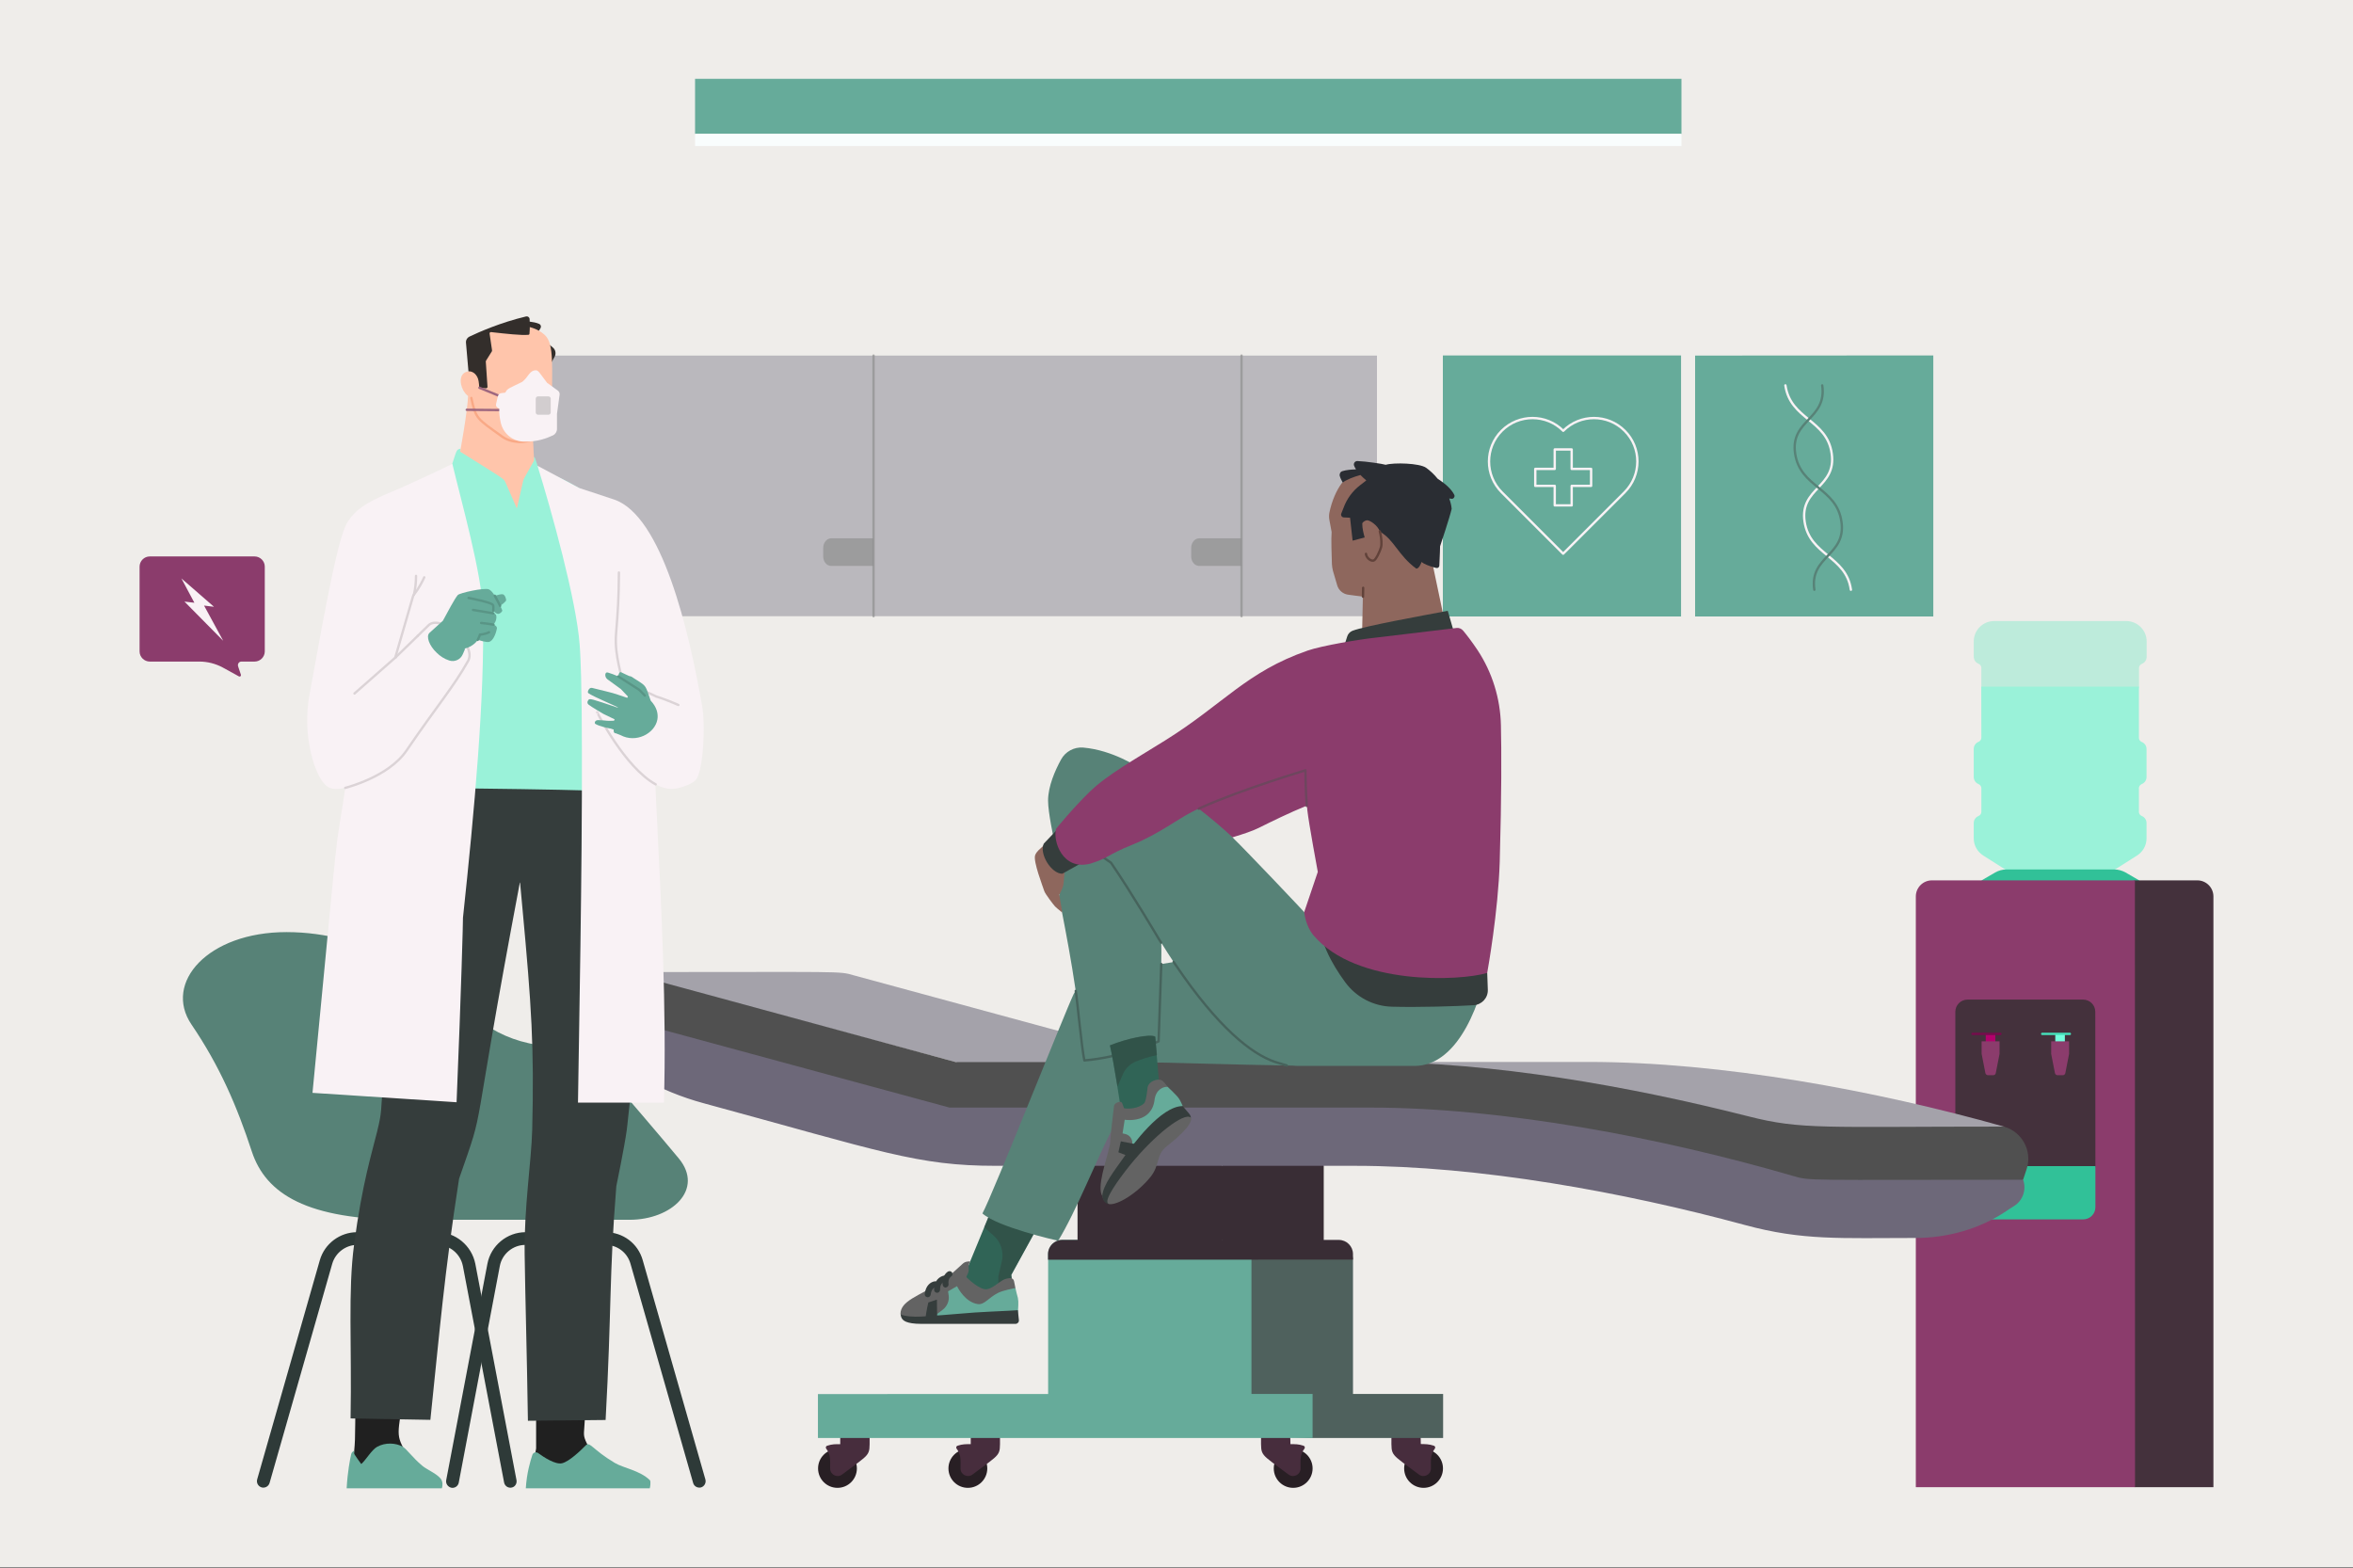 <svg width="2000" height="1333" viewBox="0 0 2000 1333" fill="none" xmlns="http://www.w3.org/2000/svg">
<rect x="0" y="0" width="2000" height="1333" fill="#808080" stroke="none"/>
<g clip-path="url(#clip0_1775_202)">
<path d="M2000 0H0V1332.05H2000V0Z" fill="#EFEDEA"/>
<path d="M1226.4 302.237C1226.4 302.117 1226.4 302.117 1226.54 302.117H1428.74C1428.86 302.117 1428.86 302.117 1428.86 302.237V523.873C1428.86 524.006 1428.86 524.006 1428.74 524.006H1226.54C1226.4 524.006 1226.4 524.006 1226.4 523.873V302.237Z" fill="#66AB9A"/>
<path d="M1440.8 302.237C1440.8 302.117 1440.8 302.117 1440.8 302.237L1643.13 302.117C1643.27 302.117 1643.27 302.117 1643.27 302.237V523.873C1643.27 524.006 1643.27 524.006 1643.13 524.006H1440.93C1440.8 524.006 1440.8 524.006 1440.8 523.873V302.237Z" fill="#66AB9A"/>
<path d="M1517.55 327.57C1521.8 356.628 1552.88 356.628 1556.9 385.472C1561.15 414.529 1529.63 414.529 1533.87 443.373C1538.12 472.217 1569.2 472.444 1573.22 501.275" stroke="#F9F2F5" stroke-width="2" stroke-linecap="round" stroke-linejoin="round"/>
<path d="M1548.85 327.57C1553.11 356.628 1521.57 356.628 1525.82 385.472C1530.08 414.529 1561.15 414.529 1565.18 443.373C1569.43 472.444 1537.89 472.444 1542.15 501.275" stroke="#578277" stroke-width="2" stroke-linecap="round" stroke-linejoin="round"/>
<path d="M1380.92 366.158C1366.51 351.729 1343.15 351.729 1328.72 366.158C1314.29 351.729 1290.93 351.729 1276.45 366.158C1262.02 380.586 1262.02 403.947 1276.45 418.429L1328.65 470.633L1380.87 418.429C1395.35 403.947 1395.35 380.52 1380.92 366.158Z" stroke="#F9F2F5" stroke-width="2" stroke-linecap="round" stroke-linejoin="round"/>
<path d="M1352.42 398.567H1335.89V382.035H1321.48V398.567H1304.95V412.996H1321.48V429.581H1335.89V412.996H1352.42V398.567Z" stroke="#F9F2F5" stroke-width="2" stroke-linecap="round" stroke-linejoin="round"/>
<path opacity="0.4" d="M1818.12 567.764C1818.12 566.22 1819.15 564.875 1820.6 564.263C1822.97 563.331 1824.62 560.962 1824.62 558.287V545.202C1824.62 535.632 1816.79 527.898 1807.31 527.898H1694.94C1685.36 527.898 1677.64 535.725 1677.64 545.202V558.18C1677.64 560.856 1679.29 563.225 1681.66 564.157C1683.1 564.769 1684.12 566.113 1684.12 567.657V583.617C1684.12 600.921 1818.12 600.921 1818.12 583.617V567.764Z" fill="#74E9C7"/>
<path d="M1684.12 627.09C1684.12 628.634 1683.1 629.965 1681.66 630.591C1679.29 631.509 1677.64 633.878 1677.64 636.567V660.46C1677.64 663.135 1679.29 665.505 1681.66 666.436C1683.1 667.049 1684.12 668.393 1684.12 669.937V690.116C1684.12 691.66 1683.1 693.004 1681.66 693.617C1679.29 694.548 1677.64 696.918 1677.64 699.593V712.571C1677.64 718.854 1680.93 724.205 1685.88 727.306L1751.08 768.596L1816.27 727.306C1821.21 724.205 1824.51 718.854 1824.51 712.571V699.593C1824.51 696.918 1822.86 694.548 1820.49 693.617C1819.05 693.004 1818.02 691.66 1818.02 690.116V669.937C1818.02 668.393 1819.05 667.049 1820.49 666.436C1822.86 665.505 1824.51 663.135 1824.51 660.46V636.66C1824.51 633.985 1822.86 631.615 1820.49 630.697C1819.05 630.071 1818.02 628.74 1818.02 627.183V583.617H1684.03C1684.12 610.292 1684.12 600.202 1684.12 627.09Z" fill="#9AF2D9"/>
<path d="M1818.23 748.307L1806.69 741.612C1803.71 739.961 1800.41 739.043 1797.12 739.043H1705.45C1702.05 739.043 1698.75 739.961 1695.86 741.612L1684.34 748.307C1684.34 801.962 1818.23 801.962 1818.23 748.307Z" fill="#31C198"/>
<path d="M1881.36 1264C1881.36 1264.11 1881.36 1264.11 1881.26 1264.11H1814.73C1787.74 1264.11 1787.74 748.309 1814.73 748.309H1867.67C1875.19 748.309 1881.36 754.392 1881.36 762.005V1264Z" fill="#44313C"/>
<path d="M1814.73 1264.11H1628.51C1628.41 1264.11 1628.41 1264.11 1628.41 1264V762.005C1628.41 754.485 1634.49 748.309 1642.1 748.309H1814.62L1814.73 1264.11Z" fill="#8B3C6C"/>
<path d="M1781.05 991.269C1781.05 1011.05 1661.99 1011.05 1661.99 991.269V860.052C1661.99 854.288 1666.62 849.656 1672.38 849.656H1770.54C1776.31 849.656 1780.95 854.288 1780.95 860.052L1781.05 991.269Z" fill="#44313C"/>
<path d="M1770.54 1036.49H1672.38C1666.62 1036.49 1661.99 1031.85 1661.99 1026.09V991.176H1781.05V1026.09C1781.05 1031.85 1776.41 1036.49 1770.54 1036.49Z" fill="#31C198"/>
<path d="M1695.97 878.805H1687.84V885.087C1687.84 891.157 1695.97 891.157 1695.97 885.087V878.805Z" fill="#B2016C"/>
<path d="M1684.44 885.094C1684.34 885.094 1684.34 885.094 1684.34 885.2V895.796L1687.53 912.075C1687.73 913.099 1688.66 913.925 1689.69 913.925H1694.23C1695.25 913.925 1696.18 913.206 1696.38 912.075L1699.58 895.796V885.2C1699.58 885.094 1699.58 885.094 1699.47 885.094H1684.44Z" fill="#8B3C6C"/>
<path d="M1755.1 878.805H1746.95V885.087C1746.95 889.719 1755.1 889.719 1755.1 885.087V878.805Z" fill="#72FEDC"/>
<path d="M1743.56 885.094C1743.45 885.094 1743.45 885.094 1743.45 885.2V895.796L1746.64 912.075C1746.86 913.099 1747.78 913.925 1748.81 913.925H1753.34C1754.36 913.925 1755.3 913.206 1755.51 912.075L1758.69 895.796V885.2C1758.69 885.094 1758.69 885.094 1758.6 885.094H1743.56Z" fill="#8B3C6C"/>
<path d="M1676.61 878.805H1700.3" stroke="#750C4C" stroke-width="2" stroke-linecap="round" stroke-linejoin="round"/>
<path d="M1735.84 878.805H1759.32" stroke="#46E0BA" stroke-width="2" stroke-linecap="round" stroke-linejoin="round"/>
<path d="M599.564 1257.51L546.308 1071.19C542.275 1056.87 529.51 1047.36 514.669 1047.36H484.467C484.334 1047.36 484.334 1047.36 484.334 1047.23V1030.43C484.334 1030.31 484.334 1030.31 484.201 1030.31H473.659C473.526 1030.31 473.526 1030.31 473.526 1030.43V1047.23C473.526 1047.36 473.526 1047.36 473.392 1047.36H446.705C430.958 1047.36 417.288 1058.69 414.293 1074.18L379.259 1258.16C378.74 1261.16 380.697 1263.89 383.559 1264.54C383.945 1264.67 384.211 1264.67 384.597 1264.67C387.206 1264.67 389.415 1262.85 389.934 1260.24L424.835 1076.14C426.792 1065.72 436.029 1058.17 446.571 1058.17H514.669C524.572 1058.17 533.157 1064.55 535.899 1074.18L589.155 1260.51C589.927 1263.37 592.922 1265.06 595.917 1264.29C598.779 1263.37 600.35 1260.37 599.564 1257.51Z" fill="#2E3A38"/>
<path d="M439.021 1258.16L404.001 1074.18C400.873 1058.69 387.203 1047.36 371.576 1047.36H345.021C344.888 1047.36 344.888 1047.36 344.888 1047.23V1030.18C344.888 1027.18 342.412 1024.71 339.417 1024.71C336.422 1024.71 333.947 1027.18 333.947 1030.18V1047.23C333.947 1047.36 333.947 1047.36 333.813 1047.36H303.478C288.903 1047.36 275.872 1057.13 271.839 1071.19L218.583 1257.51C217.811 1260.37 219.368 1263.37 222.363 1264.29C225.225 1265.06 228.22 1263.5 229.138 1260.51L282.394 1074.18C285.123 1064.81 293.841 1058.17 303.612 1058.17H371.709C382.251 1058.17 391.369 1065.72 393.445 1076.14L428.479 1260.12C428.998 1262.72 431.208 1264.54 433.817 1264.54C434.203 1264.54 434.469 1264.54 434.855 1264.41C437.583 1264.02 439.54 1261.16 439.021 1258.16Z" fill="#2E3A38"/>
<path d="M243.462 792.289C176.789 792.289 138.641 835.256 162.733 870.809C186.825 906.228 201.534 940.597 214.032 978.745C226.012 1015.07 261.165 1036.82 344.89 1036.82C418.325 1036.82 490.974 1036.82 535.112 1036.82C570.918 1036.82 598.777 1011.04 576.908 984.602C562.719 967.418 531.079 930.574 514.414 911.167C507.386 902.967 497.869 897.244 487.194 895.021L449.179 886.688C431.342 882.788 414.93 874.323 401.14 862.21C364.935 829.918 312.465 792.289 243.462 792.289Z" fill="#578277"/>
<path opacity="0.7" d="M1170.39 302.339C1170.39 302.219 1170.39 302.219 1170.29 302.219H1055.28H995.013H429.735C429.629 302.219 429.629 302.219 429.629 302.339V523.629C429.629 523.762 429.629 523.762 429.735 523.762H1055.28H1170.29C1170.39 523.762 1170.39 523.762 1170.39 523.629V302.339Z" fill="#A4A2AA"/>
<path opacity="0.7" d="M742.508 302.219V523.762" stroke="#919191" stroke-width="2" stroke-linecap="round" stroke-linejoin="round"/>
<path opacity="0.7" d="M1055.28 302.219V523.762" stroke="#919191" stroke-width="2" stroke-linecap="round" stroke-linejoin="round"/>
<path opacity="0.7" d="M706.517 457.57H742.402C742.509 457.57 742.509 457.57 742.509 457.69V480.917C742.509 481.037 742.509 481.037 742.402 481.037H706.517C702.75 481.037 699.715 477.443 699.715 472.971V465.517C699.821 461.044 702.856 457.57 706.517 457.57Z" fill="#919191"/>
<path opacity="0.7" d="M1019.29 457.57H1055.19C1055.29 457.57 1055.29 457.57 1055.29 457.69V480.917C1055.29 481.037 1055.29 481.037 1055.19 481.037H1019.29C1015.53 481.037 1012.49 477.443 1012.49 472.971V465.517C1012.6 461.044 1015.63 457.57 1019.29 457.57Z" fill="#919191"/>
<path d="M1210.01 1264.67C1219.11 1264.67 1226.5 1257.28 1226.5 1248.16C1226.5 1239.06 1219.11 1231.67 1210.01 1231.67C1200.89 1231.67 1193.5 1239.06 1193.5 1248.16C1193.5 1257.28 1200.89 1264.67 1210.01 1264.67Z" fill="#281F24"/>
<path d="M1207.66 1227.42C1207.66 1227.54 1207.66 1227.54 1207.66 1227.42C1211.67 1227.54 1214.47 1227.42 1218.81 1228.87C1219.82 1229.21 1220.26 1230.43 1219.59 1231.32C1215.58 1236.67 1216.25 1240.92 1216.25 1248.28C1216.25 1253.51 1210.22 1256.52 1205.99 1253.3C1181.35 1234.68 1182.68 1238.35 1182.68 1222.3C1182.68 1210.48 1207.54 1210.48 1207.54 1222.3L1207.66 1227.42Z" fill="#472D3D"/>
<path d="M1099.18 1264.67C1108.29 1264.67 1115.68 1257.28 1115.68 1248.16C1115.68 1239.06 1108.29 1231.67 1099.18 1231.67C1090.07 1231.67 1082.68 1239.06 1082.68 1248.16C1082.68 1257.28 1090.07 1264.67 1099.18 1264.67Z" fill="#281F24"/>
<path d="M1096.84 1227.42C1096.84 1227.54 1096.84 1227.54 1096.95 1227.54C1100.85 1227.54 1103.64 1227.42 1107.98 1228.87C1108.99 1229.2 1109.43 1230.43 1108.77 1231.32C1104.75 1236.67 1105.43 1240.92 1105.43 1248.28C1105.43 1253.51 1099.4 1256.52 1095.16 1253.3C1070.53 1234.67 1071.86 1238.35 1071.86 1222.3C1071.86 1207.57 1096.72 1207.57 1096.72 1222.3L1096.84 1227.42Z" fill="#472D3D"/>
<path d="M711.841 1264.67C720.946 1264.67 728.333 1257.28 728.333 1248.16C728.333 1239.06 720.946 1231.67 711.841 1231.67C702.71 1231.67 695.336 1239.06 695.336 1248.16C695.336 1257.28 702.71 1264.67 711.841 1264.67Z" fill="#281F24"/>
<path d="M714.184 1227.43C714.184 1227.55 714.064 1227.55 714.064 1227.55C710.164 1227.55 707.382 1227.43 703.029 1228.88C702.031 1229.21 701.578 1230.43 702.244 1231.33C706.264 1236.68 705.598 1240.92 705.598 1248.28C705.598 1253.51 711.615 1256.52 715.847 1253.3C740.486 1234.68 739.154 1238.35 739.154 1222.3C739.154 1209.48 714.184 1209.48 714.184 1222.3V1227.43Z" fill="#472D3D"/>
<path d="M822.665 1264.67C831.77 1264.67 839.171 1257.28 839.171 1248.16C839.171 1239.06 831.77 1231.67 822.665 1231.67C813.548 1231.67 806.16 1239.06 806.16 1248.16C806.16 1257.28 813.548 1264.67 822.665 1264.67Z" fill="#281F24"/>
<path d="M825.008 1227.54C820.988 1227.54 818.206 1227.42 813.853 1228.87C812.855 1229.2 812.402 1230.43 813.081 1231.32C817.088 1236.67 816.422 1240.92 816.422 1248.28C816.422 1253.51 822.439 1256.52 826.672 1253.3C851.323 1234.67 849.979 1238.35 849.979 1222.29C849.979 1212.03 825.114 1212.03 825.114 1222.29V1227.54C825.114 1227.54 825.114 1227.54 825.008 1227.54Z" fill="#472D3D"/>
<path d="M1150.02 1200.55C1150.02 1200.66 1150.02 1200.66 1150.02 1200.55L977.31 1200.66C977.203 1200.66 977.203 1200.66 977.203 1200.55V1061.51C977.203 1061.41 977.203 1061.41 977.31 1061.41L1137.98 1058.61C1144.56 1058.61 1150.02 1064.19 1150.02 1070.89V1200.55Z" fill="#4F615D"/>
<path d="M925.133 1192.42L1115.68 1184.83H1226.5C1226.62 1184.83 1226.62 1184.83 1226.62 1184.95V1222.19C1226.62 1222.3 1226.62 1222.3 1226.5 1222.3H1115.68L925.239 1214.6C925.133 1214.6 925.133 1214.6 925.133 1214.5V1192.42Z" fill="#4F615D"/>
<path d="M1703.26 957.6C1594.45 926.946 1463.55 902.641 1349.7 902.641H994.587C994.48 902.641 994.48 902.641 994.48 902.747V941.441C994.48 941.548 994.48 941.548 994.587 941.548H1251.26C1407.8 941.548 1523.65 1002.87 1549.18 1002.87H1719.54H1719.65V1002.76L1703.26 957.6Z" fill="#A4A2AA"/>
<path d="M1063.72 1200.55C1063.72 1200.67 1063.72 1200.67 1063.72 1200.55L891.014 1200.67C890.894 1200.67 890.895 1200.67 890.895 1200.55V1065.98C890.895 1059.4 896.245 1053.93 902.941 1053.93H1063.6C1063.72 1053.93 1063.72 1053.93 1063.72 1054.05V1200.55Z" fill="#66AB9A"/>
<path d="M915.883 991.052C917.547 969.422 1036.85 969.422 1038.86 990.946C1038.86 990.946 1038.86 991.052 1038.97 991.052C1072.08 996.177 1072.08 1048.81 1038.97 1053.93C1038.97 1053.93 1038.86 1053.93 1038.86 1054.05C1038.19 1065.19 915.883 1065.19 915.883 1053.93V991.052Z" fill="#392D35"/>
<path d="M1038.74 991.051C1041.08 971.764 1122.81 971.764 1125.15 991.051V1053.93C1125.15 1065.19 1038.74 1065.19 1038.74 1053.93V991.051Z" fill="#392D35"/>
<path d="M695.227 1184.95C695.227 1184.83 695.227 1184.83 695.227 1184.95L1115.56 1184.83C1115.67 1184.83 1115.67 1184.83 1115.67 1184.95V1222.19C1115.67 1222.3 1115.67 1222.3 1115.56 1222.3H695.333C695.227 1222.3 695.227 1222.3 695.227 1222.19V1184.95Z" fill="#66AB9A"/>
<path d="M529.874 827.039C529.434 826.932 529.541 826.267 529.993 826.267C720.536 826.267 712.403 825.255 725.78 829.049L998.716 903.189L998.835 903.309C998.835 903.309 998.835 903.416 998.716 903.416H814.749L529.874 827.039Z" fill="#A4A2AA"/>
<path d="M1682.19 971.658C1660.79 965.629 1565.34 990.826 1387.96 941.656C1340.23 928.399 810.181 927.281 807.173 927.281L500.774 858.371H500.668C492.641 863.722 491.856 875.209 498.764 881.785C526.757 908.433 560.872 927.72 598.115 937.756C749.191 978.793 779.633 990.946 846.413 990.946H1151.36C1257.5 990.946 1379.71 1013.24 1483.06 1041.23C1532.34 1054.61 1564.34 1052.27 1627.9 1052.27C1655.44 1052.27 1682.64 1044.68 1705.5 1029.29C1707.72 1027.74 1710.06 1026.29 1712.18 1024.95C1719.43 1020.27 1722.55 1011.12 1719.65 1002.87C1719.77 1003.1 1697.8 976.117 1682.19 971.658Z" fill="#6D6879"/>
<path d="M1703.26 957.602C1549.28 957.602 1531.45 960.397 1486.18 948.91C1384.6 923.154 1269.09 902.749 1164.74 902.749H812.297L533.105 826.825C520.846 823.59 508.134 830.725 504.793 842.984L500.773 858.265C500.773 858.371 500.773 858.371 500.88 858.371L807.052 941.443H1164.74C1278.13 941.443 1412.81 967.199 1523.53 999.411C1539.14 1003.99 1533 1002.77 1719.54 1002.77C1719.54 1002.77 1719.65 1002.77 1719.65 1002.65L1722.67 993.501C1727.57 978.34 1718.75 961.955 1703.26 957.602Z" fill="#505050"/>
<path d="M1150.01 1070.66C1150.01 1070.77 1150.01 1070.77 1150.01 1070.66L890.896 1070.77C890.789 1070.77 890.789 1070.77 890.789 1070.66V1065.98C890.789 1059.4 896.14 1053.93 902.835 1053.93H1137.98C1144.56 1053.93 1150.01 1059.29 1150.01 1065.98V1070.66Z" fill="#392D35"/>
<path d="M381.554 398.079L384.322 394.539C388.209 382.785 387.756 382.12 391.643 381.348L391.31 383.451C391.417 383.571 391.417 383.783 391.523 383.903C399.51 388.775 409.266 382.905 414.138 385.887C430.763 386.006 434.756 392.648 444.952 394.432C446.057 392.435 452.153 391.544 453.817 388.669C454.15 388.109 454.589 388.881 454.922 389.773L456.919 395.75L457.797 397.866C458.356 399.53 459.355 400.635 461.125 401.074C480.851 406.279 488.718 414.158 502.348 419.802C502.348 419.802 529.289 583.271 527.505 677.364C527.505 677.364 395.184 680.798 353.854 678.801C351.298 550.353 330.134 500.039 315.945 449.285C315.945 449.392 341.994 417.034 381.554 398.079Z" fill="#9AF2D9"/>
<path d="M430.641 278.841L446.72 273.184C446.72 273.184 453.362 273.184 458.247 275.287C459.578 275.846 460.124 277.39 459.578 278.614C459.019 279.719 458.127 281.277 457.022 282.488C457.794 283.38 458.247 284.591 458.353 285.922L469.881 295.346C472.21 297.236 472.875 300.55 471.425 303.212L465.555 313.741C465.342 314.074 464.889 314.3 464.556 314.3C464.117 314.3 463.784 313.968 463.558 313.635C459.578 303.665 460.35 305.981 455.918 291.02C455.146 291.579 454.147 291.805 452.923 291.805C447.492 291.805 446.161 285.376 449.049 282.381L430.641 278.841Z" fill="#332E2B"/>
<path d="M439.519 431.555C439.519 431.662 439.399 431.768 439.292 431.768C439.186 431.768 439.066 431.768 439.066 431.662L429.762 410.271C427.872 406.398 429.536 408.062 391.307 384.009C391.187 384.009 391.188 383.903 391.188 383.783C393.078 372.921 395.407 359.291 396.738 348.43C397.284 343.891 397.736 339.791 397.843 336.69C397.843 336.57 397.843 336.57 397.736 336.464C397.617 336.357 397.51 336.237 397.284 336.131C391.973 331.805 389.311 321.502 394.076 317.403C395.287 316.404 396.618 315.845 397.949 315.739C398.069 315.739 398.176 315.739 398.282 315.739C398.402 315.739 398.402 315.739 398.508 315.632C398.508 315.632 398.615 315.513 398.615 315.406L396.951 294.242C396.618 290.582 398.735 287.147 402.169 285.71C415.027 280.159 446.493 269.191 463.225 284.925C471.091 292.352 469.108 311.639 469.108 346.327C469.108 355.524 463.012 366.053 454.48 372.149C454.253 372.376 454.027 372.482 453.814 372.589C453.814 372.589 453.588 372.709 453.149 372.921C453.029 372.921 453.029 373.041 453.029 373.148L453.814 388.668L453.921 391.437V391.543C444.617 408.168 445.056 407.063 444.617 408.94L439.519 431.555Z" fill="#FFC5AB"/>
<path d="M504.568 1239.02C497.473 1224.06 496.142 1222.62 496.368 1217.41L499.909 1164.66L455.691 1171.86V1231.16L452.363 1250.99L504.568 1239.02Z" fill="#202020"/>
<path d="M552.328 1258.08C543.689 1249.77 529.952 1247.89 522.525 1243.46C503.344 1232.04 501.467 1224.94 497.807 1228.6C493.707 1232.82 483.844 1242.35 477.641 1243.79C471.984 1245 462.454 1238.8 457.462 1235.14C455.692 1233.81 453.15 1234.59 452.484 1236.69C450.7 1242.13 447.719 1252.21 446.934 1264.95V1265.06C446.934 1265.06 446.934 1265.06 447.053 1265.06H552.221C552.221 1265.06 552.328 1265.06 552.328 1264.95C552.554 1264.29 553.446 1259.19 552.328 1258.08Z" fill="#66AB9A"/>
<path d="M348.197 1240.89C336.231 1218.51 337.229 1223.83 342.993 1187.04L302.209 1179.95C301.65 1234.47 302.315 1219.29 299.547 1248.88L348.197 1240.89Z" fill="#202020"/>
<path d="M375.559 1258.63C373.788 1253.65 363.153 1249.43 359.053 1246C350.069 1238.47 345.969 1231.82 342.096 1229.6C336.558 1226.5 327.574 1225.83 320.479 1229.83C316.047 1232.26 310.842 1241.13 307.182 1244.34C307.182 1244.34 307.182 1244.34 307.075 1244.34H306.969C300.646 1235.36 300.753 1236.14 300.979 1233.37C300.979 1233.37 300.979 1233.26 300.872 1233.26H300.753C299.541 1234.14 298.769 1234.59 298.437 1236.36C297.545 1240.24 295.442 1250.88 294.656 1264.95V1265.06C294.656 1265.06 294.656 1265.06 294.776 1265.06H375.559C375.559 1265.06 376.783 1261.96 375.559 1258.63Z" fill="#66AB9A"/>
<path d="M297.987 1205.54C297.987 1205.66 297.987 1205.66 298.106 1205.66L365.698 1206.87C365.818 1206.87 365.818 1206.87 365.818 1206.77C374.017 1128.63 377.451 1084.52 390.19 1001.97C414.362 932.808 397.617 984.347 441.835 750.278L441.955 750.172C441.955 750.172 442.061 750.172 442.061 750.278C442.833 758.265 443.499 765.905 444.164 773.106C451.698 854.461 454.147 889.921 452.364 960.294C451.698 986.782 445.389 1026.46 445.935 1066.02C446.494 1105.14 447.825 1148.36 448.717 1207.54C448.717 1207.66 448.717 1207.66 448.823 1207.66L514.658 1206.99C514.764 1206.99 514.764 1206.99 514.764 1206.87C519.969 1111.9 517.639 1086.08 523.855 1008.28C523.962 1007.72 530.617 975.814 532.72 960.627C532.827 959.522 532.933 958.63 533.053 957.739C533.053 957.406 533.16 957.193 533.16 956.967C540.148 888.483 553.658 788.4 555.774 706.952C555.881 704.29 555.881 701.628 555.987 698.966C556.094 690.553 556.094 682.234 555.987 674.261C555.987 674.141 555.987 674.141 555.881 674.141C502.132 670.707 385.211 670.161 329.693 669.27C329.573 669.27 329.573 669.27 329.573 669.376C329.573 669.829 329.466 670.268 329.466 670.707C329.36 672.264 329.134 673.809 329.027 675.472C329.027 675.805 328.907 676.244 328.907 676.577C328.801 677.469 328.801 678.467 328.694 679.359C328.574 681.462 328.468 683.672 328.242 686.001C325.247 741.307 328.574 848.365 325.247 921.84C324.914 929.48 324.475 936.801 323.929 943.563C323.477 948.767 322.478 954.198 320.814 960.627C320.814 960.733 320.814 960.734 320.814 960.853C316.275 979.355 307.85 1005.74 300.981 1057.82C295.657 1097.38 299.105 1143.16 297.987 1205.54Z" fill="#353D3C"/>
<path d="M491.273 937.132C491.273 937.238 491.273 937.238 491.273 937.132C491.273 937.238 491.379 937.238 491.379 937.238H564.189C564.309 937.238 564.309 937.238 564.309 937.132C566.744 859.996 561.859 765.238 558.651 700.854C557.986 688.222 557.427 676.695 557.094 666.832V666.712H557.214C562.192 669.374 567.29 670.825 572.282 670.492C578.484 670.159 589.466 666.046 591.902 662.279C594.337 658.632 596.001 650.766 597 641.555C598.544 627.259 598.544 609.982 596.88 600.664C585.579 535.721 562.645 438.194 521.861 424.564C503.572 418.468 492.71 414.927 492.378 414.821L457.024 395.973H456.918V396.079C468.552 433.655 489.942 510.125 492.71 548.14C493.269 555.009 493.602 564.313 493.935 575.401C494.374 592.465 494.6 613.855 494.6 637.908C494.933 737.977 492.045 882.385 491.273 937.132Z" fill="#F9F2F5"/>
<path d="M261.196 616.73C261.196 616.85 261.196 616.956 261.196 617.183C262.421 644.549 271.951 666.938 280.59 669.826C283.358 670.825 287.245 670.825 291.451 670.039C291.784 670.039 292.117 669.933 292.449 669.826C292.676 669.826 293.009 669.707 293.341 669.6C293.448 669.6 293.448 669.707 293.448 669.826C293.009 672.701 292.556 675.47 292.223 678.026C291.89 680.022 291.677 682.006 291.345 683.789C290.227 690.884 289.348 696.088 288.683 700.295C288.683 700.627 288.576 700.96 288.576 701.293C288.456 701.852 288.35 702.291 288.35 702.85C288.243 703.396 288.124 703.955 288.124 704.514C288.017 705.18 287.911 705.725 287.791 706.391C287.684 706.83 287.684 707.283 287.578 707.722C287.019 710.823 286.686 713.818 286.247 717.359C286.247 717.692 286.127 718.024 286.127 718.477C286.02 718.916 286.02 719.249 286.02 719.688C285.248 726.011 284.357 734.21 283.026 747.614C283.026 747.734 283.026 747.734 283.026 747.84V747.947C280.257 775.992 275.492 826.533 265.628 928.812C265.628 928.812 265.628 928.812 265.628 928.932H265.735L387.98 936.905C387.98 936.905 387.98 936.905 388.087 936.905C388.087 936.905 388.087 936.905 388.087 936.799C392.08 841.042 393.637 780.864 393.517 780.092C403.168 689.553 412.246 592.025 410.475 519.655C409.703 487.963 391.747 425.003 384.546 394.428C384.546 394.428 384.546 394.309 384.44 394.309H384.32C376.227 398.635 341.207 414.488 340.994 414.594C332.342 418.255 323.477 421.795 315.717 426.001C307.85 430.221 301.088 435.199 296.775 441.854C288.683 449.947 278.047 507.795 263.299 589.137C261.422 598.787 260.863 607.985 261.196 616.73Z" fill="#F9F2F5"/>
<path d="M293.445 669.708C293.885 669.495 329.903 660.737 345.423 638.122C372.91 597.897 384.876 584.826 397.841 561.878C405.601 548.248 375.013 522.199 364.591 531.184L355.06 540.488" stroke="#DBD3D6" stroke-width="2" stroke-linecap="round" stroke-linejoin="round"/>
<path d="M351.855 505.471C353.067 499.934 353.626 495.062 353.626 489.512" stroke="#DBD3D6" stroke-width="2" stroke-linecap="round" stroke-linejoin="round"/>
<path d="M355.064 540.488L336.336 558.671" stroke="#DBD3D6" stroke-width="2" stroke-linecap="round" stroke-linejoin="round"/>
<path d="M336.336 558.672C336.23 558.779 336.003 558.672 336.11 558.446L350.858 507.572C351.071 506.8 351.404 505.909 351.737 505.469C356.728 499.373 359.723 492.611 360.601 490.734" stroke="#DBD3D6" stroke-width="2" stroke-linecap="round" stroke-linejoin="round"/>
<path d="M336.333 558.672L301.312 589.473" stroke="#DBD3D6" stroke-width="2" stroke-linecap="round" stroke-linejoin="round"/>
<path d="M364.925 538.056C367.254 536.059 372.352 531.4 376.452 527.633C376.452 527.633 376.452 527.634 376.452 527.527C376.452 527.421 376.452 527.421 376.559 527.421C380.658 519.887 386.422 508.905 389.084 505.804C390.748 503.927 411.579 499.375 415.466 500.932C417.13 501.598 418.9 503.701 420.564 506.363C420.564 506.363 420.67 506.47 420.67 506.363C423.226 505.578 425.994 504.925 427.326 505.138C429.429 505.578 430.533 509.797 430.094 510.569C429.761 511.128 427.871 513.231 425.209 514.789C425.209 514.789 425.103 514.895 425.209 514.895C425.875 516.333 426.434 517.664 426.873 518.662C427.099 519.328 426.434 520.219 425.542 520.872C424.77 521.537 423.665 521.99 422.893 521.763C421.336 521.431 420.005 519.887 419.565 519.221H419.459L419.339 519.328V521.098C419.339 521.098 419.339 521.204 419.459 521.204C419.898 521.324 421.562 521.87 421.775 523.095C422.001 523.986 422.001 525.091 421.775 526.196C421.562 527.634 420.777 529.297 419.565 530.735V530.855C419.565 530.855 419.565 530.961 419.672 530.961C420.777 531.294 422.667 532.625 422.334 534.289C421.336 539.493 418.9 544.711 415.798 545.59C413.695 546.255 407.04 544.152 406.268 543.926H406.148C405.709 544.591 402.049 549.689 395.074 551.247C395.074 551.247 394.967 551.247 394.967 551.353V551.46C395.074 551.686 395.18 551.792 395.18 551.792V551.912L393.303 556.225C391.413 560.657 386.422 562.88 381.883 561.443C377.677 560.112 374.016 557.676 371.128 554.787C364.819 548.811 362.05 541.051 364.925 538.056Z" fill="#66AB9A"/>
<path d="M402.047 518.434C402.047 518.434 414.798 520.537 419.337 521.322" stroke="#599586" stroke-width="2" stroke-linecap="round" stroke-linejoin="round"/>
<path d="M419.462 530.961C415.682 530.189 408.934 529.523 408.934 529.523" stroke="#599586" stroke-width="2" stroke-linecap="round" stroke-linejoin="round"/>
<path d="M415.68 537.391C412.033 539.281 407.933 539.387 407.933 539.387C407.707 540.279 407.041 542.049 406.043 543.926" stroke="#599586" stroke-width="2" stroke-linecap="round" stroke-linejoin="round"/>
<path d="M420.562 506.359C421.561 508.023 424.223 513.334 425.101 514.998" stroke="#599586" stroke-width="2" stroke-linecap="round" stroke-linejoin="round"/>
<path d="M557.32 666.716C531.271 652.42 507.565 605.66 507.672 605.66C507.565 605.66 507.698 605.434 507.645 605.434" stroke="#DBD3D6" stroke-width="2" stroke-linecap="round" stroke-linejoin="round"/>
<path d="M529.395 583.499C529.395 575.179 522.074 558.222 523.631 538.828C525.189 519.554 525.961 508.466 526.067 486.637" stroke="#DBD3D6" stroke-width="2" stroke-linecap="round" stroke-linejoin="round"/>
<path d="M576.605 599.229C576.605 599.229 568.844 595.795 561.524 593.239L557.757 592.028C557.757 592.028 541.132 583.269 529.285 583.376" stroke="#DBD3D6" stroke-width="2" stroke-linecap="round" stroke-linejoin="round"/>
<path d="M500.241 598.898C502.677 600.895 512.766 606.765 512.993 606.871C522.297 611.304 522.297 611.304 522.403 611.424V611.53L521.858 612.635H521.738C513.658 612.861 518.091 612.528 508.667 612.089C505.459 611.969 505.126 614.751 506.005 615.297C509.332 617.4 518.091 619.184 518.424 619.184C519.302 619.184 520.633 619.956 521.525 620.062C521.631 620.062 521.631 620.062 521.631 620.182C521.405 621.726 521.738 623.283 523.402 623.283L527.395 624.828C540.479 631.922 556.545 623.616 558.755 611.637C559.647 606.658 558.209 601.001 553.111 595.571C548.452 582.606 549.783 583.498 541.251 578.067C540.027 577.282 538.696 576.51 537.152 575.405C536.034 574.846 536.486 574.966 534.822 574.633C533.491 574.18 530.057 572.304 527.954 571.412C526.623 570.853 525.518 572.849 525.731 574.846C525.731 575.405 523.628 573.741 516.64 571.638C513.991 570.853 513.658 575.405 516.307 577.402C517.092 577.947 527.501 585.601 527.728 585.707C527.834 585.814 533.717 592.03 533.717 592.03C533.158 593.135 533.158 593.241 533.052 593.135C517.425 587.93 525.518 590.26 503.236 584.709C500.68 584.044 498.91 588.37 500.028 589.142C504.9 592.576 525.292 600.775 525.292 601.441C525.292 601.56 525.292 601.56 525.185 601.56C502.464 593.907 501.013 593.361 500.028 595.131C498.91 596.462 499.136 598.006 500.241 598.898Z" fill="#66AB9A"/>
<path d="M398.177 315.633C398.07 315.633 398.07 315.633 398.177 315.633L396.074 291.354C395.847 289.144 397.072 287.041 399.175 286.043C406.602 282.489 425.543 274.077 447.16 268.979C448.598 268.646 450.048 269.631 450.155 271.188C450.368 274.077 450.488 278.842 450.048 283.607C450.048 284.153 449.596 284.592 449.05 284.592C443.06 285.151 430.096 283.714 417.344 282.276C417.011 282.276 416.679 282.383 416.466 282.609C416.239 282.822 416.133 283.155 416.133 283.487L418.236 297.783C418.236 298.009 418.236 298.342 418.129 298.568L413.138 306.541C413.031 306.768 412.912 306.981 412.912 307.207L414.363 328.824C414.363 329.156 414.243 329.489 414.03 329.702C413.803 329.928 413.471 330.035 413.138 330.035C411.807 329.928 409.704 329.808 407.374 329.702C407.268 327.492 407.042 325.376 406.815 324.058C406.043 318.734 402.05 315.3 398.177 315.633Z" fill="#332E2B"/>
<path d="M423.999 336.359L407.48 329.598" stroke="#9E677F" stroke-width="2" stroke-linecap="round" stroke-linejoin="round"/>
<path d="M426.657 348.989C426.99 349.216 427.323 349.216 427.656 349.096C427.988 348.989 428.201 348.657 428.321 348.324L430.864 334.574C430.864 334.361 430.864 334.135 430.637 333.922C430.531 333.802 430.304 333.695 430.092 333.695C422.771 334.467 423.995 333.589 421.666 343.332C421.666 343.332 421.666 343.332 421.666 343.452C421.227 345.768 422.558 346.327 426.657 348.989Z" fill="#F9F2F5"/>
<path d="M453.031 373.042C447.494 376.809 434.755 376.809 426.875 371.152C405.272 355.631 404.5 356.297 400.613 338.234" stroke="#F9A986" stroke-width="2" stroke-linecap="round" stroke-linejoin="round"/>
<path d="M424.331 348.55L396.738 348.324" stroke="#9E677F" stroke-width="2" stroke-linecap="round" stroke-linejoin="round"/>
<path d="M455.586 314.742C449.929 314.742 449.157 320.612 443.833 324.605C432.971 329.93 431.76 330.143 430.203 332.472C422.562 344.225 424 351.094 425.544 358.854C427.434 368.158 435.407 375.026 444.831 375.359C456.358 375.812 464.89 372.484 469.988 370.048C472.092 369.05 473.423 366.947 473.423 364.617V351.759L475.645 335.573C475.858 334.256 475.313 332.925 474.208 332.033L465.01 325.377C459.127 317.737 457.689 314.742 455.586 314.742Z" fill="#F9F2F5"/>
<path d="M457.356 352.529H466.114C467.219 352.529 468.111 351.651 468.111 350.533V338.899C468.111 337.794 467.219 336.902 466.114 336.902H457.356C456.251 336.902 455.359 337.794 455.359 338.899V350.533C455.359 351.651 456.251 352.529 457.356 352.529Z" fill="#D2CDCF"/>
<path d="M548.121 591.244C548.121 591.244 544.461 587.37 543.356 586.372L525.52 574.965" stroke="#599586" stroke-width="2" stroke-linecap="round" stroke-linejoin="round"/>
<path d="M398.285 508.234C401.174 508.793 417.346 512.001 418.903 514.118C419.675 515.116 419.236 518.657 419.236 519.096" stroke="#599586" stroke-width="2" stroke-linecap="round" stroke-linejoin="round"/>
<path d="M1217.08 476.612V465.99C1217.08 465.99 1217.08 465.99 1217.08 465.857C1224.16 457.645 1228.46 432.487 1219.22 417.566C1209.11 401.38 1176.23 396.322 1159.28 400.116C1153.09 401.5 1144.11 407.45 1141.08 410.099C1140.82 410.352 1140.57 410.605 1140.45 410.738C1136.15 416.554 1132.1 425.273 1129.95 435.775C1129.57 437.785 1129.57 439.941 1129.95 441.965L1131.85 452.2C1131.35 457.392 1131.85 473.325 1132.1 479.514C1132.22 481.417 1132.48 483.308 1132.98 485.211C1133.87 488.499 1135.26 492.918 1136.66 497.723C1137.92 501.769 1141.46 504.804 1145.63 505.443C1149.81 506.069 1154.23 506.575 1158.27 507.08C1158.41 507.08 1158.41 507.08 1158.41 507.214C1158.15 516.065 1157.9 529.083 1157.65 543.246C1157.65 543.379 1157.65 543.379 1157.77 543.379C1171.81 543.751 1202.92 543.498 1228.33 530.986L1228.46 530.853L1217.08 476.612Z" fill="#8E675D"/>
<path d="M1158.52 507.212L1158.66 499.625" stroke="#61423A" stroke-width="2" stroke-linecap="round" stroke-linejoin="round"/>
<path d="M1137.91 563.224H1137.78V563.104C1139.55 558.419 1143.35 546.785 1145.12 540.968C1145.75 538.825 1147.39 537.055 1149.55 536.163C1160.17 532.117 1207.72 523.518 1230.48 519.219C1230.6 519.219 1230.6 519.219 1230.6 519.352L1238.18 545.401V545.521C1238.18 545.521 1238.18 545.521 1238.06 545.521C1234.64 546.026 1168.77 555.011 1137.91 563.224Z" fill="#353D3C"/>
<path d="M845.693 1021.35C845.56 1021.35 845.56 1021.35 845.56 1021.48L820.402 1082.43C820.402 1082.43 820.402 1082.43 820.402 1082.55C820.522 1083.31 822.292 1095.95 827.989 1101.77C836.588 1105.44 853.533 1098.87 860.987 1096.46L861.12 1096.34L859.602 1083.81C859.602 1083.81 859.602 1083.81 859.602 1083.69L882.111 1042.72V1042.59C880.593 1041.58 864.155 1030.96 845.693 1021.35Z" fill="#306456"/>
<path opacity="0.6" d="M845.69 1021.35C845.557 1021.35 845.557 1021.35 845.557 1021.48L836.586 1043.1V1043.23C839.115 1045.51 841.764 1047.9 844.293 1050.06C850.749 1055.49 853.397 1064.09 851.507 1072.31L848.592 1084.57C848.592 1084.96 848.592 1093.17 848.592 1100.13V1100.25H848.725C853.531 1098.87 857.95 1097.35 860.865 1096.34L860.984 1096.21L859.467 1083.69C859.467 1083.69 859.467 1083.69 859.467 1083.56L881.975 1042.59V1042.47C880.591 1041.58 864.152 1030.96 845.69 1021.35Z" fill="#334842"/>
<path d="M1112.5 779.712C1108.2 774.401 1055.22 719.015 1049.27 713.451C1048.76 712.945 1048.14 712.439 1045.94 709.245C1029.26 690.61 1009.66 679.522 991.608 667.928C982.131 661.486 973.905 656.295 967.715 652.382C967.582 652.248 945.965 637.58 920.675 635.437C912.968 634.798 905.501 638.845 901.841 645.673C896.902 654.658 890.833 668.314 890.833 680.574C890.833 690.69 895.771 713.331 895.891 713.957C896.277 729.517 897.914 744.052 900.443 759.865C899.192 763.672 900.656 769.249 902.639 775.146C906.393 794.633 910.439 815.757 914.353 842.298V842.431C913.727 843.19 913.088 843.949 912.715 844.708C905.501 859.496 843.673 1015.79 835.074 1031.35V1031.47C848.092 1042.98 896.902 1054.11 899.312 1054.62H899.431C914.605 1029.95 933.067 983.165 945.46 959.645C950.638 949.662 961.512 916.532 965.812 902.875L965.945 902.742C998.689 903.248 1044.21 904.899 1098.84 905.777C1100.36 905.91 1101.87 906.03 1103.39 906.03C1106.81 906.03 1110.1 906.03 1113.25 906.03H1174.46C1183.31 906.03 1192.55 906.03 1202.28 906.03C1241.36 906.03 1259.82 847.49 1264.88 817.9V817.78C1227.57 771.752 1115.66 779.459 1112.5 779.712ZM987.189 819.417C987.055 819.417 987.055 819.417 987.189 819.417C987.055 819.417 987.056 819.297 987.056 819.297C987.189 811.577 987.189 805.135 987.056 801.847C987.056 801.847 987.055 801.714 987.189 801.714C987.308 801.714 987.308 801.714 987.308 801.714C990.729 807.278 994.137 812.589 997.425 817.527V817.647C997.425 817.647 997.425 817.78 997.305 817.78C993.764 818.286 990.476 818.912 987.189 819.417Z" fill="#578277"/>
<path d="M933.184 725.082C937.11 728.503 944.311 733.308 944.311 733.308C961.256 757.959 985.162 798.424 985.162 798.424L986.932 801.206" stroke="#46635C" stroke-width="2" stroke-linecap="round" stroke-linejoin="round"/>
<path d="M1122.24 779.707C1122.1 779.707 1122.1 779.707 1122.1 779.84C1119.71 797.543 1132.1 819.546 1143.35 834.84C1152.71 847.605 1167.37 855.325 1183.19 855.698C1205.95 856.337 1237.56 855.325 1252.48 854.433C1259.43 854.06 1264.88 848.244 1264.62 841.282C1264.37 833.948 1264.12 827.639 1264.12 827.133C1264.12 827.133 1264.12 827.133 1264.12 827C1252.99 810.814 1169.03 783.381 1122.24 779.707Z" fill="#353D3C"/>
<path d="M892.48 713.324C892.347 713.324 892.347 713.324 892.227 713.324C891.721 713.83 889.312 716.226 886.024 719.647C884.001 721.67 880.966 723.693 879.835 726.981C878.064 732.159 886.277 753.283 887.675 757.582C888.433 759.858 895.634 769.336 896.779 770.48C897.405 771.239 900.067 773.382 902.716 775.538H902.849C902.849 775.538 902.969 775.405 902.849 775.405C901.957 770.227 901.078 765.169 900.32 760.231C900.32 760.111 900.32 760.111 900.44 760.111C900.44 760.111 900.44 760.111 900.573 760.111C900.573 760.111 900.692 760.111 900.692 759.978C900.945 759.472 903.221 754.8 903.608 753.03C904.486 749.489 904.872 738.734 904.992 737.856V737.723L908.027 735.952C908.027 735.952 908.027 735.952 908.027 735.833V735.699L892.48 713.324Z" fill="#8E675D"/>
<path d="M899.562 704.473C899.562 704.34 899.429 704.34 899.562 704.473C899.429 704.34 899.429 704.34 899.309 704.34L887.17 717.118C883.124 725.717 893.613 742.781 902.97 742.661L917.266 734.688L917.385 734.568C917.385 734.568 917.385 734.435 917.266 734.435C905.499 731.653 899.057 714.842 899.562 704.473Z" fill="#353D3C"/>
<path d="M1275.75 616.469C1275.24 593.707 1268.41 571.572 1255.89 552.604C1250.83 545.017 1246.28 539.2 1243.63 536.046C1242.23 534.395 1240.21 533.517 1238.06 533.769L1168.26 542.115C1155.87 543.38 1123.5 548.811 1111.48 552.99C1059.38 571.066 1040.04 598.379 990.34 629.367C964.677 645.419 941.157 658.451 926.102 673.119C911.314 687.534 898.163 703.84 897.657 704.479C894.756 714.462 902.848 740.391 926.861 734.069C942.927 729.011 940.265 726.987 962.773 717.883C985.282 708.778 1001.6 695.747 1014.25 689.558C1015.63 688.799 1017.15 688.16 1018.8 687.401H1018.92C1028.41 694.736 1038.14 702.828 1047.63 711.68H1047.75C1056.99 708.898 1064.83 706.249 1069.88 703.72C1081.38 698.023 1095.17 691.195 1110.85 684.752C1110.97 686.137 1111.11 687.534 1111.23 688.799C1112.37 699.421 1119.83 739.632 1120.08 741.017C1120.08 741.017 1120.08 741.017 1120.08 741.15L1108.58 775.159C1108.58 775.798 1109.71 787.178 1116.54 795.138C1152.96 837.998 1241.22 833.952 1263.98 827.004C1263.98 827.004 1264.11 827.004 1264.11 826.884C1264.49 824.728 1273.47 775.039 1274.74 732.298C1276.37 674.889 1276.25 638.218 1275.75 616.469Z" fill="#8B3C6C"/>
<path d="M997.559 817.641L999.196 820.05C1035.11 873.146 1063.57 895.788 1083.67 902.616L1093.78 905.651" stroke="#46635C" stroke-width="2" stroke-linecap="round" stroke-linejoin="round"/>
<path d="M987.054 819.414L984.778 885.169C984.778 885.169 953.552 898.826 921.686 901.355C919.529 891.864 915.243 846.728 914.352 842.295" stroke="#46635C" stroke-width="2" stroke-linecap="round" stroke-linejoin="round"/>
<path d="M799.785 1090.02C780.445 1101.77 765.524 1105.7 765.391 1116.83C765.391 1116.83 765.391 1116.83 765.391 1116.95C767.667 1120.99 784.491 1122.9 801.689 1123.15C817.875 1123.4 837.348 1123.02 852.642 1124.16C858.339 1124.53 863.144 1120.12 863.144 1114.42V1095.25C862.891 1093.56 862.252 1090.9 861.88 1088.88C861.627 1087.36 860.109 1086.23 858.459 1086.35C856.569 1086.6 854.16 1086.99 852.136 1088.25C848.729 1090.14 843.418 1095.2 838.866 1095.84C832.663 1096.72 822.174 1086.35 821.282 1085.47V1085.33L822.174 1083.56C823.186 1081.67 823.691 1079.52 823.305 1077.37C823.186 1076.62 823.305 1075.86 823.558 1074.59L824.45 1072.32V1072.18H824.317C823.944 1072.18 823.186 1072.18 822.547 1072.32C820.909 1072.44 819.392 1073.08 818.247 1074.21C814.454 1077.63 804.977 1086.6 799.785 1090.02Z" fill="#636363"/>
<path d="M863.187 1095.25C863.147 1095.07 863.187 1094.75 862.641 1094.84C862.401 1094.89 862.082 1094.99 861.736 1095.08C861.376 1095.17 852.525 1096.85 848.225 1098.99C840.252 1103.04 836.712 1109.24 831.148 1108.48C820.526 1106.97 814.203 1094.83 813.578 1093.43C813.578 1093.43 813.578 1093.43 813.445 1093.31H813.325L805.858 1097.61C805.858 1097.61 805.738 1097.73 805.858 1097.73L806.363 1101.15C807.002 1105.7 805.099 1110.25 801.438 1113.15L788.66 1122.9C788.66 1122.9 788.66 1122.9 788.66 1123.02C796.633 1121.63 860.737 1117.96 864.917 1118.35H865.037C865.037 1118.35 865.037 1118.35 865.037 1118.21L865.543 1109.36C865.676 1107.34 865.543 1105.2 865.17 1103.17C864.411 1100.64 863.772 1097.73 863.227 1095.43L863.187 1095.25Z" fill="#66AB9A"/>
<path d="M786.516 1122.26C786.383 1122.14 786.383 1122.14 786.383 1122.14C787.528 1113.16 788.912 1107.85 789.045 1107.22C789.045 1107.22 789.045 1107.09 789.165 1107.09L796.246 1104.69H796.379C796.379 1104.69 796.379 1104.69 796.379 1104.81C796.379 1105.96 796.379 1112.9 796.632 1121.5C796.632 1121.64 796.632 1121.64 796.499 1121.64L786.516 1122.26Z" fill="#353D3C"/>
<path d="M788.537 1102.66C788.404 1102.66 788.404 1102.66 788.284 1102.66C786.886 1102.53 785.875 1101.26 786.008 1099.88C786.767 1092.67 791.066 1089.63 794.474 1089.12C795.871 1088.87 797.136 1089.88 797.389 1091.28C797.641 1092.67 796.63 1093.93 795.232 1094.18C793.595 1094.44 791.572 1096.21 791.066 1100.51C790.933 1101.65 789.801 1102.66 788.537 1102.66Z" fill="#353D3C"/>
<path d="M943.557 888.575L943.438 888.708C946.592 902.112 952.289 939.661 952.542 941.312C952.542 941.312 952.542 941.312 952.542 941.431L969.353 953.957H969.487L994.018 933.725V933.591L985.167 920.068L981.879 881.374C981.879 881.374 981.879 881.241 981.746 881.241C977.327 878.712 957.973 882.758 943.557 888.575Z" fill="#306456"/>
<path opacity="0.6" d="M949.76 923.222C949.88 923.355 950.013 923.355 950.013 923.222L954.565 912.853C956.708 908.048 960.502 904.387 965.307 902.364C970.245 900.341 976.94 898.065 983.263 896.92C983.396 896.92 983.396 896.8 983.396 896.8L981.999 881.12C981.999 881.12 981.999 880.987 981.879 880.987C977.326 878.591 957.973 882.638 943.557 888.454L943.438 888.574C945.208 896.161 947.737 911.082 949.76 923.222Z" fill="#334842"/>
<path d="M975.421 924.368C976.313 918.924 984.273 916.276 987.694 918.419C989.211 919.31 990.981 921.959 992.499 923.73C996.918 929.041 1011.84 949.02 1012.09 949.526C1015.38 955.595 996.292 970.769 991.86 974.19C982.13 981.897 986.296 989.99 977.831 1000.49C966.317 1014.65 949.625 1024.52 942.797 1023.51C938.631 1022.36 937.113 1017.18 936.98 1016.8C932.055 1008.84 940.148 987.847 943.436 972.793C944.061 963.688 946.085 946.624 946.843 940.421C946.976 939.037 947.988 937.772 949.372 937.267L951.143 936.628C952.287 936.255 953.552 936.761 953.925 937.892L955.322 941.819C955.322 941.819 955.322 941.939 955.442 941.939C958.357 942.83 967.714 942.444 972.52 937.772C974.29 936.002 975.421 924.621 975.421 924.368Z" fill="#636363"/>
<path d="M1005.26 940.171V940.051L1003.99 937.269C1002.98 934.993 1001.6 932.837 999.827 931.067C997.671 928.791 994.636 925.756 992.493 923.866C992.493 923.866 992.493 923.866 992.36 923.866C988.953 923.48 982.497 926.009 981.366 934.74C978.956 954.72 957.846 952.058 956.075 951.805C955.942 951.805 955.942 951.805 955.942 951.938L954.172 963.318C954.172 963.438 954.172 963.438 954.305 963.438L956.075 963.824C960.375 964.583 963.157 968.749 962.265 973.049L958.977 988.862C958.977 988.862 958.977 988.981 959.11 988.981C959.23 988.981 959.23 988.981 959.23 988.981C977.945 964.33 990.084 951.938 1005.26 940.171Z" fill="#66AB9A"/>
<path d="M967.075 973.179C967.075 973.046 967.075 973.046 966.956 972.926L952.793 970.145C952.66 970.145 952.66 970.144 952.66 970.264L950.637 979.369C950.637 979.369 950.637 979.502 950.77 979.502L959.874 983.043H959.994L967.075 973.179Z" fill="#353D3C"/>
<path d="M1236.04 420.466C1233.77 416.047 1229.22 411.614 1222 406.942C1218.85 403.015 1215.31 399.861 1212.14 397.585C1206.57 393.658 1184.83 393.032 1177.88 395.056C1177.88 395.056 1177.88 395.056 1177.74 395.056C1175.35 394.297 1161.19 392.141 1153.85 391.888C1151.69 391.768 1150.18 393.911 1150.94 395.814C1151.32 396.826 1151.83 397.837 1152.45 398.716V398.849C1152.45 398.849 1152.45 398.969 1152.33 398.969C1148.79 399.102 1144.49 399.355 1140.95 400.486C1139.18 400.992 1138.29 403.015 1138.8 404.666C1139.3 406.436 1140.19 408.207 1141.21 409.977C1141.21 409.977 1141.21 409.977 1141.33 410.097H1141.46C1143.99 407.954 1150.56 405.292 1156.25 403.774H1156.38C1157.76 405.292 1159.42 406.689 1161.19 408.207C1161.19 408.207 1161.19 408.207 1161.19 408.326V408.459C1159.92 409.591 1158.02 410.855 1156.13 412.373C1149.67 417.311 1144.75 424.006 1141.96 431.727L1140.06 436.518C1139.44 438.036 1140.57 439.806 1142.22 439.806L1147.4 440.059C1147.4 440.059 1147.53 440.059 1147.53 440.192L1149.67 459.413V459.532H1149.8L1159.79 456.884C1159.79 456.884 1159.79 456.884 1159.92 456.884C1160.04 456.884 1159.92 456.751 1159.92 456.751C1158.91 453.09 1157.9 449.297 1157.9 445.117C1157.9 443.853 1160.55 442.215 1162.06 442.215C1164.34 442.215 1170.8 446.262 1172.94 451.826C1172.94 451.826 1172.94 451.826 1172.94 451.945C1184.96 458.654 1188.5 472.178 1203.79 483.305C1203.79 483.305 1203.79 483.305 1203.93 483.305C1206.2 483.305 1207.84 478.886 1208.23 477.875C1208.23 477.875 1208.23 477.741 1208.35 477.741H1208.48C1210.12 479.392 1214.92 481.162 1218.59 482.174C1219.47 482.427 1220.23 482.547 1220.87 482.8C1222.13 483.052 1223.27 482.174 1223.4 480.909C1223.91 471.552 1224.03 464.724 1224.03 464.338C1224.28 463.579 1232.37 439.433 1233.89 432.485C1233.64 429.57 1232.88 426.668 1231.87 423.887V423.753H1232L1234.27 424.006C1235.66 423.886 1236.92 421.983 1236.04 420.466Z" fill="#2A2D33"/>
<path d="M1110.72 685.002C1109.71 671.598 1109.59 654.773 1109.59 654.773C1109.59 654.773 1056.35 670.706 1022.21 685.88L1018.92 687.398" stroke="#6E465E" stroke-width="2" stroke-linecap="round" stroke-linejoin="round"/>
<path d="M1012.09 949.911H1012.22C1012.22 949.911 1012.34 949.778 1012.22 949.778L1012.09 949.153C1011.84 948.261 1011.47 947.502 1010.83 946.743L1005.26 940.168C1005.26 940.168 1005.26 940.168 1005.14 940.168C986.681 940.301 962.522 973.179 954.429 984.812C947.348 994.928 937.485 1007.19 936.859 1016.8C937.485 1020.22 939.002 1022.61 941.784 1023.37C941.784 1023.37 941.917 1023.37 941.917 1023.25V1023.12C938.124 1019.97 950.263 1003.27 959.993 991.001C981.117 964.7 1006.53 945.106 1012.09 949.911Z" fill="#353D3C"/>
<path d="M782.841 1119.1C776.519 1119.48 768.053 1118.85 765.644 1117.08H765.524C765.524 1117.08 765.391 1117.2 765.524 1117.2C765.644 1117.84 765.777 1119.22 766.283 1120.12C767.294 1122.26 769.943 1125.29 783.347 1125.29H863.144C864.782 1125.29 866.179 1123.91 866.046 1122.14C865.793 1119.86 865.54 1116.69 865.168 1113.79C865.168 1113.66 865.035 1113.66 865.035 1113.66C863.77 1113.79 853.281 1114.42 841.142 1114.92C824.57 1115.56 808.265 1117.59 782.841 1119.1Z" fill="#353D3C"/>
<path d="M796.5 1098.87C795.116 1098.87 793.971 1097.72 793.971 1096.34C793.851 1088.75 798.27 1085.08 802.57 1084.2C803.967 1083.95 805.232 1084.83 805.605 1086.22C805.858 1087.61 804.979 1088.87 803.581 1089.26C801.811 1089.63 798.909 1091.03 799.029 1096.34C799.029 1097.72 797.898 1098.87 796.5 1098.87Z" fill="#353D3C"/>
<path d="M803.833 1094.44C802.568 1094.44 801.557 1093.56 801.304 1092.3C800.039 1084.2 805.603 1080.91 805.856 1080.78C807.121 1080.16 808.638 1080.53 809.277 1081.67C809.903 1082.94 809.53 1084.46 808.385 1085.08C808.132 1085.21 805.603 1086.98 806.242 1091.4C806.495 1092.8 805.483 1094.07 804.086 1094.32C804.086 1094.44 803.966 1094.44 803.833 1094.44Z" fill="#353D3C"/>
<path d="M1161.05 470.792C1161.18 473.694 1164.84 477.235 1167.51 476.476H1167.63C1169.53 475.85 1172.94 468.516 1173.83 465.228C1174.59 462.566 1174.08 457.388 1173.44 454.22L1172.82 451.691" stroke="#61423A" stroke-width="2" stroke-linecap="round" stroke-linejoin="round"/>
<path d="M127.275 472.977C122.457 472.977 118.637 476.996 118.637 481.615V553.706C118.637 558.524 122.657 562.331 127.275 562.331H169.444C176.472 562.331 183.3 564.141 189.316 567.363L203.173 574.99C204.171 575.389 204.983 574.59 204.783 573.579L202.374 566.351C201.762 564.341 203.173 562.331 205.183 562.331H216.43C221.249 562.331 225.056 558.325 225.056 553.706V481.615C225.056 476.797 221.049 472.977 216.43 472.977H127.275Z" fill="#8B3C6C"/>
<path d="M154.176 491.652L181.889 515.758L173.45 514.746L189.715 544.669L156.785 511.339L165.224 512.337L154.176 491.652Z" fill="#F9F2F5"/>
<path d="M1429.2 67H590.789V113.84H1429.2V67Z" fill="#66AB9A"/>
<path d="M1429.2 113.734H590.789V124.103H1429.2V113.734Z" fill="#F9FDFD"/>
</g>
<defs>
<clipPath id="clip0_1775_202">
<rect width="2000" height="1333" fill="white"/>
</clipPath>
</defs>
</svg>

